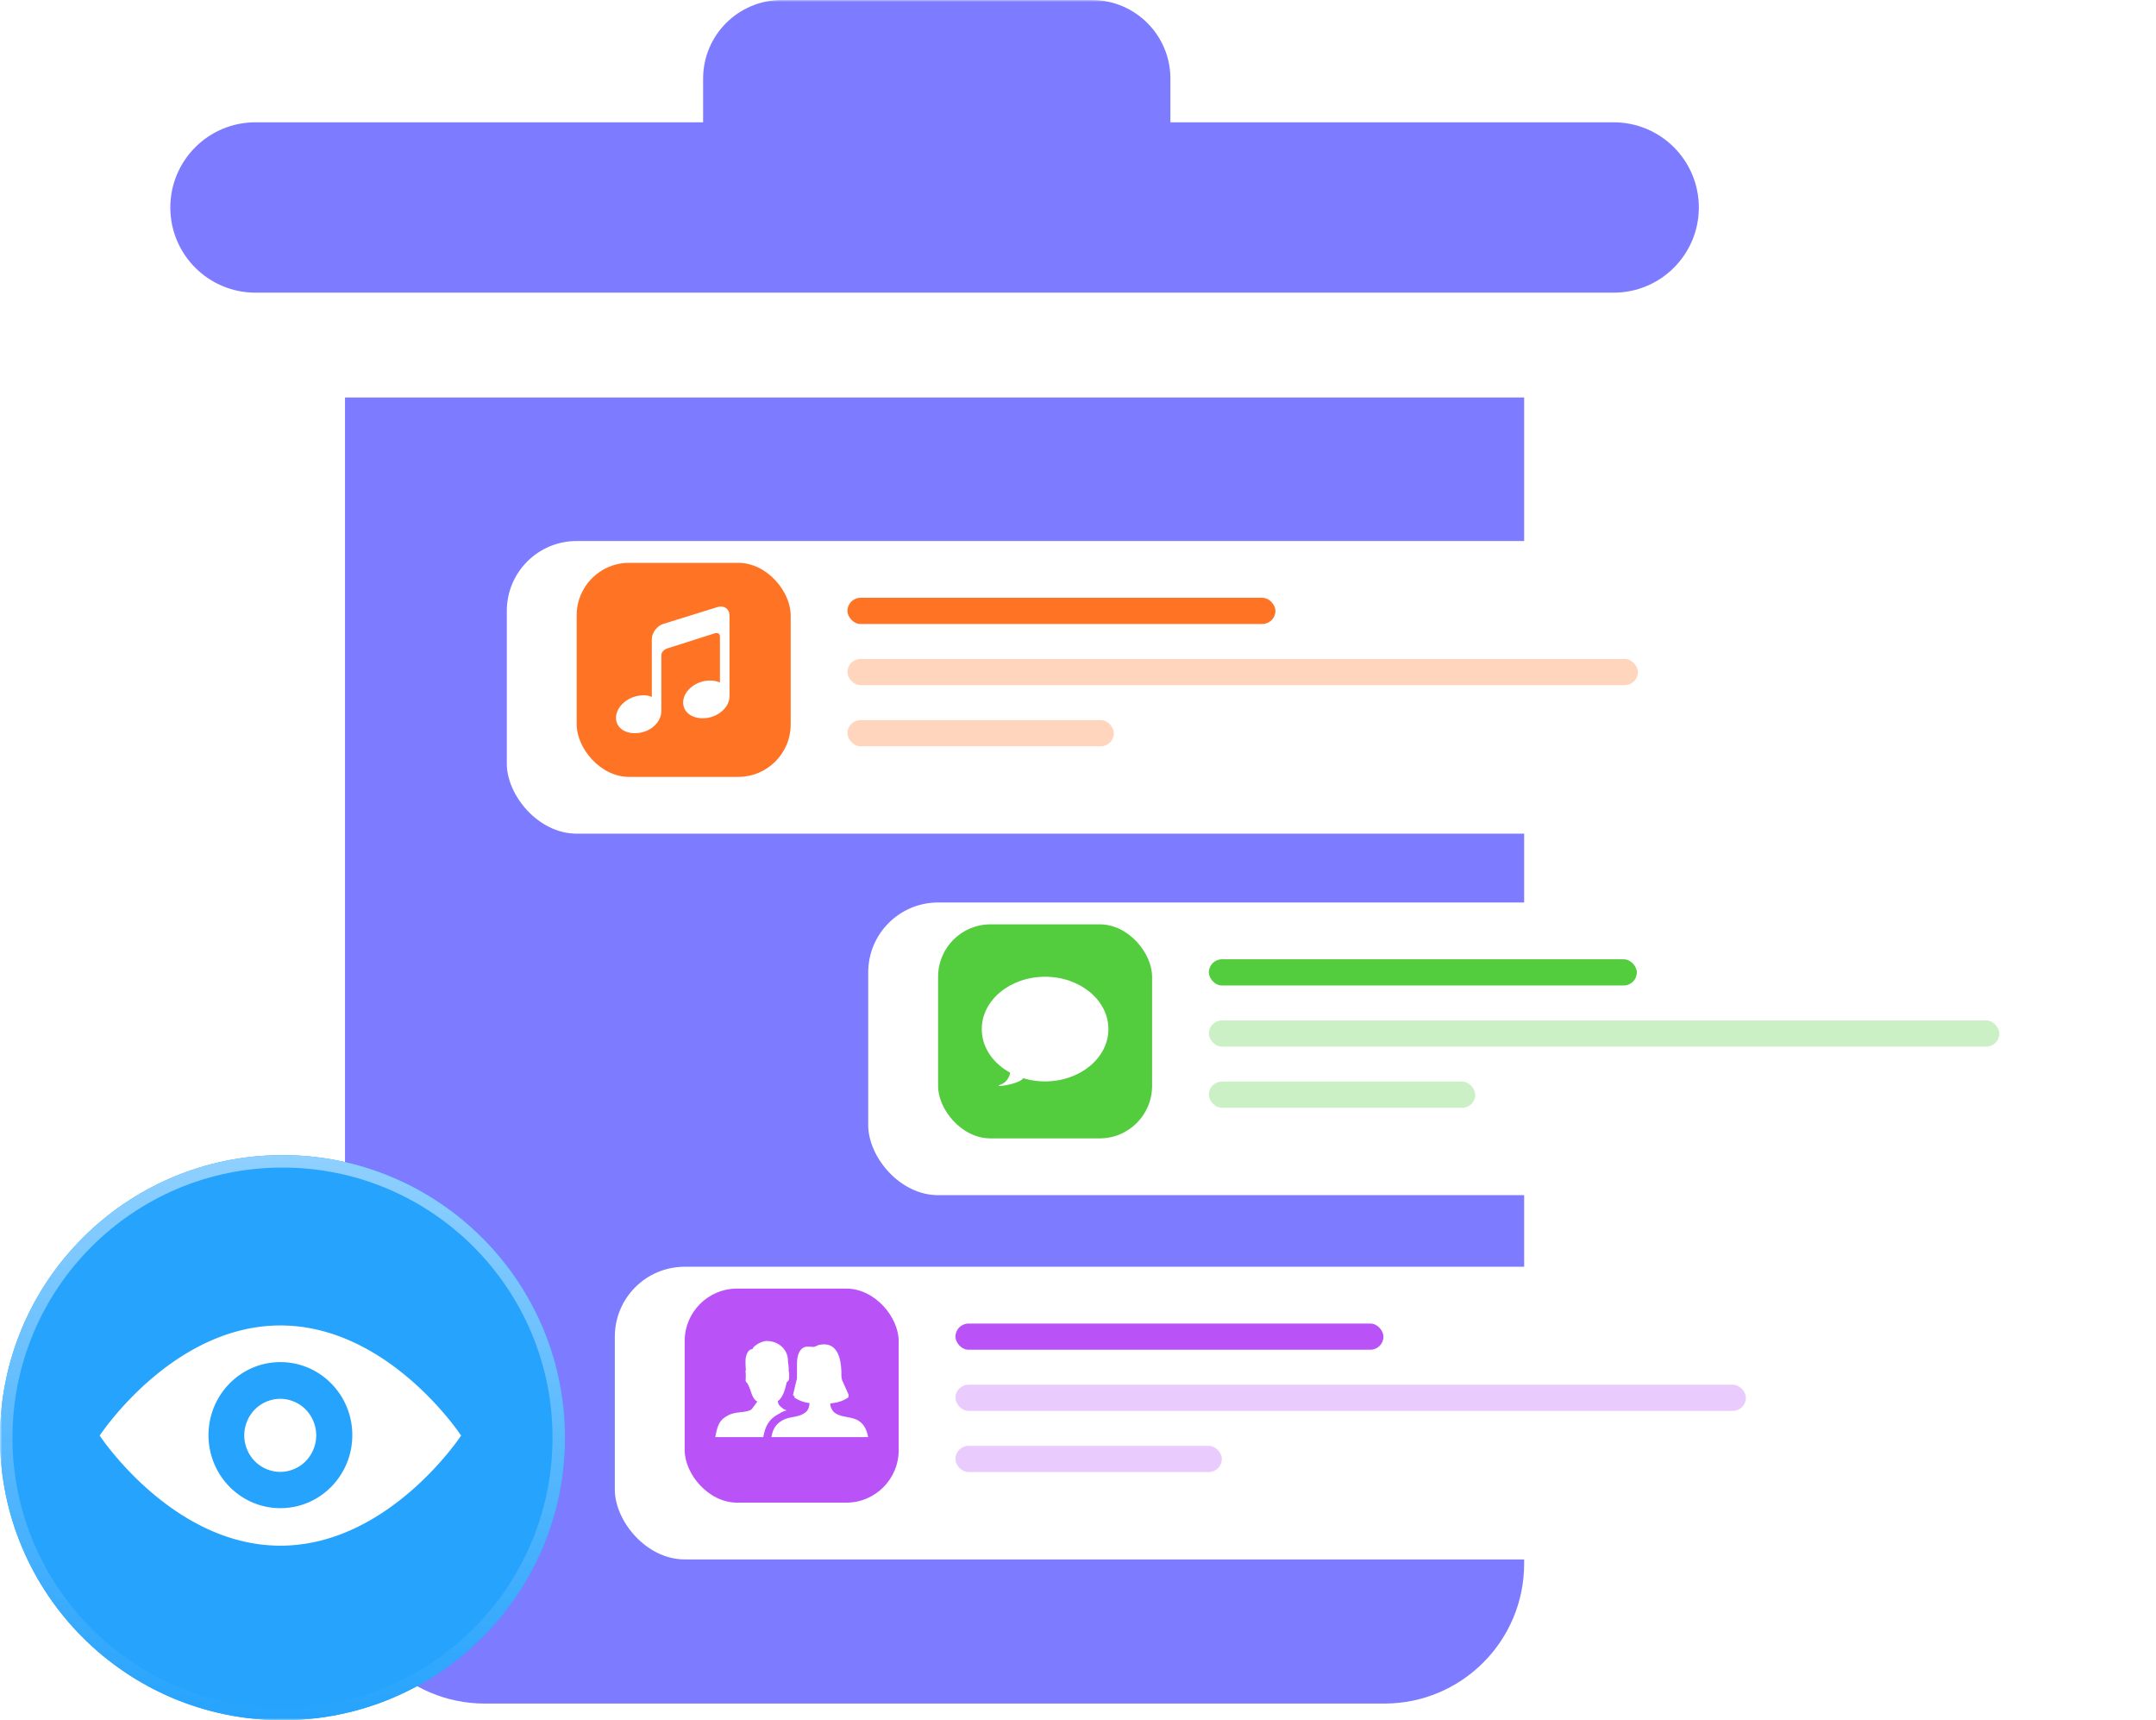 <svg width="519" height="414" fill="none" xmlns="http://www.w3.org/2000/svg"><mask id="a" style="mask-type:alpha" maskUnits="userSpaceOnUse" x="0" y="0" width="519" height="414"><path fill="#D9D9D9" d="M0 0h519v414H0z"/></mask><g mask="url(#a)"><g filter="url(#b)"><path fill-rule="evenodd" clip-rule="evenodd" d="M188.179 0c-10.451 0-18.923 8.472-18.923 18.923v10.513H61.5c-11.322 0-20.5 9.178-20.5 20.5 0 11.321 9.178 20.5 20.5 20.5h326.948c11.322 0 20.5-9.179 20.5-20.5 0-11.322-9.178-20.5-20.5-20.5H281.743V18.922C281.743 8.473 273.271 0 262.82 0h-74.641ZM83.051 95.666h283.845v280.692c0 18.579-15.061 33.641-33.64 33.641H116.692c-18.58 0-33.641-15.062-33.641-33.641V95.666Z" fill="#7D7BFF"/></g><g filter="url(#c)"><rect x="122" y="126" width="290" height="70.436" rx="16.82" fill="#fff"/></g><rect x="204" y="143.871" width="103.025" height="6.308" rx="3.154" fill="#FF7325"/><rect opacity=".3" x="204" y="158.59" width="190.282" height="6.308" rx="3.154" fill="#FF7325"/><rect opacity=".3" x="204" y="173.309" width="64.128" height="6.308" rx="3.154" fill="#FF7325"/><g filter="url(#d)"><rect x="138.82" y="135.461" width="51.513" height="51.513" rx="12.615" fill="#FF7325"/></g><path d="m172.756 146.087-13.005 4.044c-1.582.463-2.844 2.13-2.844 3.72v13.906s-.943-.648-3.043-.34c-3.087.448-5.582 2.84-5.582 5.356s2.495 4.059 5.582 3.612c3.088-.448 5.339-2.763 5.339-5.279v-13.428c0-1.111 1.324-1.589 1.324-1.589l11.499-3.658s1.278-.432 1.278.756v11.082s-1.172-.679-3.271-.432c-3.087.386-5.582 2.732-5.582 5.247 0 2.516 2.495 4.106 5.582 3.735 3.088-.385 5.583-2.731 5.583-5.247V148.14c-.016-1.574-1.293-2.5-2.86-2.053Z" fill="#fff"/><g filter="url(#e)"><rect x="209" y="213" width="290" height="70.436" rx="16.82" fill="#fff"/></g><rect x="291" y="230.871" width="103.025" height="6.308" rx="3.154" fill="#53CC3E"/><rect opacity=".3" x="291" y="245.59" width="190.282" height="6.308" rx="3.154" fill="#53CC3E"/><rect opacity=".3" x="291" y="260.309" width="64.128" height="6.308" rx="3.154" fill="#53CC3E"/><g filter="url(#f)"><rect x="225.82" y="222.461" width="51.513" height="51.513" rx="12.615" fill="#53CC3E"/></g><path d="M240.866 261.029c1.877-.672 2.346-2.519 2.346-3.358 2.814 0 3.322 1.119 3.224 1.679-.879 1.679-7.915 2.518-5.57 1.679Z" fill="#fff"/><path d="M266.82 247.669c0 6.956-6.825 12.594-15.243 12.594-8.419 0-15.244-5.638-15.244-12.594 0-6.955 6.825-12.593 15.244-12.593 8.418 0 15.243 5.638 15.243 12.593Z" fill="#fff"/><g filter="url(#g)"><rect x="148" y="300.666" width="290" height="70.436" rx="16.82" fill="#fff"/></g><rect x="230" y="318.537" width="103.025" height="6.308" rx="3.154" fill="#B953F8"/><rect opacity=".3" x="230" y="333.256" width="190.282" height="6.308" rx="3.154" fill="#B953F8"/><rect opacity=".3" x="230" y="347.975" width="64.128" height="6.308" rx="3.154" fill="#B953F8"/><g filter="url(#h)"><rect x="164.82" y="310.127" width="51.513" height="51.513" rx="12.615" fill="#B953F8"/></g><path fill-rule="evenodd" clip-rule="evenodd" d="M200.84 339.945c1.608 1.22 3.5.872 5.598 1.83.74.523 1.969 1.133 2.536 4.095h-23.268c.473-2.962 2.091-3.659 2.743-4.095 1.892-.958 3.878-.61 5.392-1.83.851-.609.946-1.48 1.04-2.265-2.081-.261-2.941-.958-3.689-1.307.373-.173-.284-.435-.284-.697l.852-3.572c.094.115.094-.697.094-.958v-2.875c0-3.137 1.325-4.168 2.459-4.168 1.041 0 1.608.073 1.608.073l.852-.348c.189-.087.378-.175.567-.175 5.014-.958 5.203 4.967 5.203 7.232 0 .609.094 1.219.378 1.742l1.324 2.963c.095.261 0 .925-.283.871-.662.435-1.667 1.045-4.068 1.307-.094.697.332 1.568.946 2.177Zm-11.445-.522c-.568.174-1.161.349-1.598.697-1.507.784-3.321 1.829-3.983 5.401l-.094.349h-11.54c.567-2.962 1.041-4.095 2.932-5.14 1.892-1.133 4.405-.61 5.77-1.508.662-.757.946-1.367 1.453-1.89-1.547-.817-1.453-3.049-2.588-4.618-.379-.261-.23-.61-.23-1.045v-1.045c0-.349-.149-.697.041-.872-.095-.871-.095-1.742-.095-2.178 0-1.307.567-2.875 1.703-2.875 0-.596 1.986-1.957 3.405-1.957 2.838 0 5.108 2.044 5.108 4.744 0 .436.193 1.307.193 2.179-.099.262.091.523.091.871v1.046c0 .435-.19.878-.568 1.045-.378 1.569-.757 3.485-2.176 4.618.095.61.379 1.132 1.041 1.568a2.43 2.43 0 0 0 1.135.61Z" fill="#fff"/><g filter="url(#i)"><circle cx="68" cy="346" r="68" fill="#26A3FD"/></g><circle cx="68" cy="346" r="66.5" stroke="url(#j)" stroke-width="3"/><path d="M67.5 319C41.4 319 24 345.5 24 345.5S41.4 372 67.5 372s43.5-26.5 43.5-26.5S93.587 319 67.5 319Zm0 43.972c-9.559 0-17.31-7.871-17.31-17.576S57.94 327.82 67.5 327.82c9.558 0 17.31 7.871 17.31 17.576-.013 9.718-7.751 17.576-17.31 17.576Zm-8.7-17.524c0 2.303.935 4.592 2.537 6.219 1.601 1.626 3.857 2.575 6.125 2.575 2.267 0 4.522-.949 6.124-2.575 1.602-1.627 2.537-3.916 2.537-6.219 0-2.303-.935-4.592-2.537-6.219-1.601-1.626-3.856-2.575-6.124-2.575s-4.523.949-6.125 2.575a9 9 0 0 0-2.537 6.219Z" fill="#fff"/></g><defs><filter id="b" x="41" y="0" width="367.948" height="409.998" filterUnits="userSpaceOnUse" color-interpolation-filters="sRGB"><feFlood flood-opacity="0" result="BackgroundImageFix"/><feBlend in="SourceGraphic" in2="BackgroundImageFix" result="shape"/><feColorMatrix in="SourceAlpha" values="0 0 0 0 0 0 0 0 0 0 0 0 0 0 0 0 0 0 127 0" result="hardAlpha"/><feOffset/><feGaussianBlur stdDeviation="16.216"/><feComposite in2="hardAlpha" operator="arithmetic" k2="-1" k3="1"/><feColorMatrix values="0 0 0 0 1 0 0 0 0 1 0 0 0 0 1 0 0 0 0.62 0"/><feBlend in2="shape" result="effect1_innerShadow_3776_129"/></filter><filter id="c" x="105.18" y="113.385" width="323.641" height="104.077" filterUnits="userSpaceOnUse" color-interpolation-filters="sRGB"><feFlood flood-opacity="0" result="BackgroundImageFix"/><feColorMatrix in="SourceAlpha" values="0 0 0 0 0 0 0 0 0 0 0 0 0 0 0 0 0 0 127 0" result="hardAlpha"/><feOffset dy="4.205"/><feGaussianBlur stdDeviation="8.41"/><feColorMatrix values="0 0 0 0 0.597 0 0 0 0 0.659 0 0 0 0 0.767 0 0 0 0.3 0"/><feBlend in2="BackgroundImageFix" result="effect1_dropShadow_3776_129"/><feBlend in="SourceGraphic" in2="effect1_dropShadow_3776_129" result="shape"/></filter><filter id="d" x="138.82" y="135.461" width="51.513" height="51.514" filterUnits="userSpaceOnUse" color-interpolation-filters="sRGB"><feFlood flood-opacity="0" result="BackgroundImageFix"/><feBlend in="SourceGraphic" in2="BackgroundImageFix" result="shape"/><feColorMatrix in="SourceAlpha" values="0 0 0 0 0 0 0 0 0 0 0 0 0 0 0 0 0 0 127 0" result="hardAlpha"/><feOffset/><feGaussianBlur stdDeviation="4.205"/><feComposite in2="hardAlpha" operator="arithmetic" k2="-1" k3="1"/><feColorMatrix values="0 0 0 0 1 0 0 0 0 1 0 0 0 0 1 0 0 0 0.8 0"/><feBlend in2="shape" result="effect1_innerShadow_3776_129"/></filter><filter id="e" x="192.18" y="200.385" width="323.641" height="104.077" filterUnits="userSpaceOnUse" color-interpolation-filters="sRGB"><feFlood flood-opacity="0" result="BackgroundImageFix"/><feColorMatrix in="SourceAlpha" values="0 0 0 0 0 0 0 0 0 0 0 0 0 0 0 0 0 0 127 0" result="hardAlpha"/><feOffset dy="4.205"/><feGaussianBlur stdDeviation="8.41"/><feColorMatrix values="0 0 0 0 0.597 0 0 0 0 0.659 0 0 0 0 0.767 0 0 0 0.3 0"/><feBlend in2="BackgroundImageFix" result="effect1_dropShadow_3776_129"/><feBlend in="SourceGraphic" in2="effect1_dropShadow_3776_129" result="shape"/></filter><filter id="f" x="225.82" y="222.461" width="51.513" height="51.514" filterUnits="userSpaceOnUse" color-interpolation-filters="sRGB"><feFlood flood-opacity="0" result="BackgroundImageFix"/><feBlend in="SourceGraphic" in2="BackgroundImageFix" result="shape"/><feColorMatrix in="SourceAlpha" values="0 0 0 0 0 0 0 0 0 0 0 0 0 0 0 0 0 0 127 0" result="hardAlpha"/><feOffset/><feGaussianBlur stdDeviation="4.205"/><feComposite in2="hardAlpha" operator="arithmetic" k2="-1" k3="1"/><feColorMatrix values="0 0 0 0 1 0 0 0 0 1 0 0 0 0 1 0 0 0 0.8 0"/><feBlend in2="shape" result="effect1_innerShadow_3776_129"/></filter><filter id="g" x="131.18" y="288.051" width="323.641" height="104.077" filterUnits="userSpaceOnUse" color-interpolation-filters="sRGB"><feFlood flood-opacity="0" result="BackgroundImageFix"/><feColorMatrix in="SourceAlpha" values="0 0 0 0 0 0 0 0 0 0 0 0 0 0 0 0 0 0 127 0" result="hardAlpha"/><feOffset dy="4.205"/><feGaussianBlur stdDeviation="8.41"/><feColorMatrix values="0 0 0 0 0.597 0 0 0 0 0.659 0 0 0 0 0.767 0 0 0 0.3 0"/><feBlend in2="BackgroundImageFix" result="effect1_dropShadow_3776_129"/><feBlend in="SourceGraphic" in2="effect1_dropShadow_3776_129" result="shape"/></filter><filter id="h" x="164.82" y="310.127" width="51.513" height="51.514" filterUnits="userSpaceOnUse" color-interpolation-filters="sRGB"><feFlood flood-opacity="0" result="BackgroundImageFix"/><feBlend in="SourceGraphic" in2="BackgroundImageFix" result="shape"/><feColorMatrix in="SourceAlpha" values="0 0 0 0 0 0 0 0 0 0 0 0 0 0 0 0 0 0 127 0" result="hardAlpha"/><feOffset/><feGaussianBlur stdDeviation="4.205"/><feComposite in2="hardAlpha" operator="arithmetic" k2="-1" k3="1"/><feColorMatrix values="0 0 0 0 1 0 0 0 0 1 0 0 0 0 1 0 0 0 0.8 0"/><feBlend in2="shape" result="effect1_innerShadow_3776_129"/></filter><filter id="i" x="0" y="278" width="136" height="136" filterUnits="userSpaceOnUse" color-interpolation-filters="sRGB"><feFlood flood-opacity="0" result="BackgroundImageFix"/><feBlend in="SourceGraphic" in2="BackgroundImageFix" result="shape"/><feColorMatrix in="SourceAlpha" values="0 0 0 0 0 0 0 0 0 0 0 0 0 0 0 0 0 0 127 0" result="hardAlpha"/><feOffset/><feGaussianBlur stdDeviation="12.245"/><feComposite in2="hardAlpha" operator="arithmetic" k2="-1" k3="1"/><feColorMatrix values="0 0 0 0 0.762 0 0 0 0 0.9 0 0 0 0 1 0 0 0 1 0"/><feBlend in2="shape" result="effect1_innerShadow_3776_129"/></filter><linearGradient id="j" x1="68" y1="278" x2="68" y2="414" gradientUnits="userSpaceOnUse"><stop stop-color="#8FD0FF"/><stop offset="1" stop-color="#26A3FD"/></linearGradient></defs></svg>